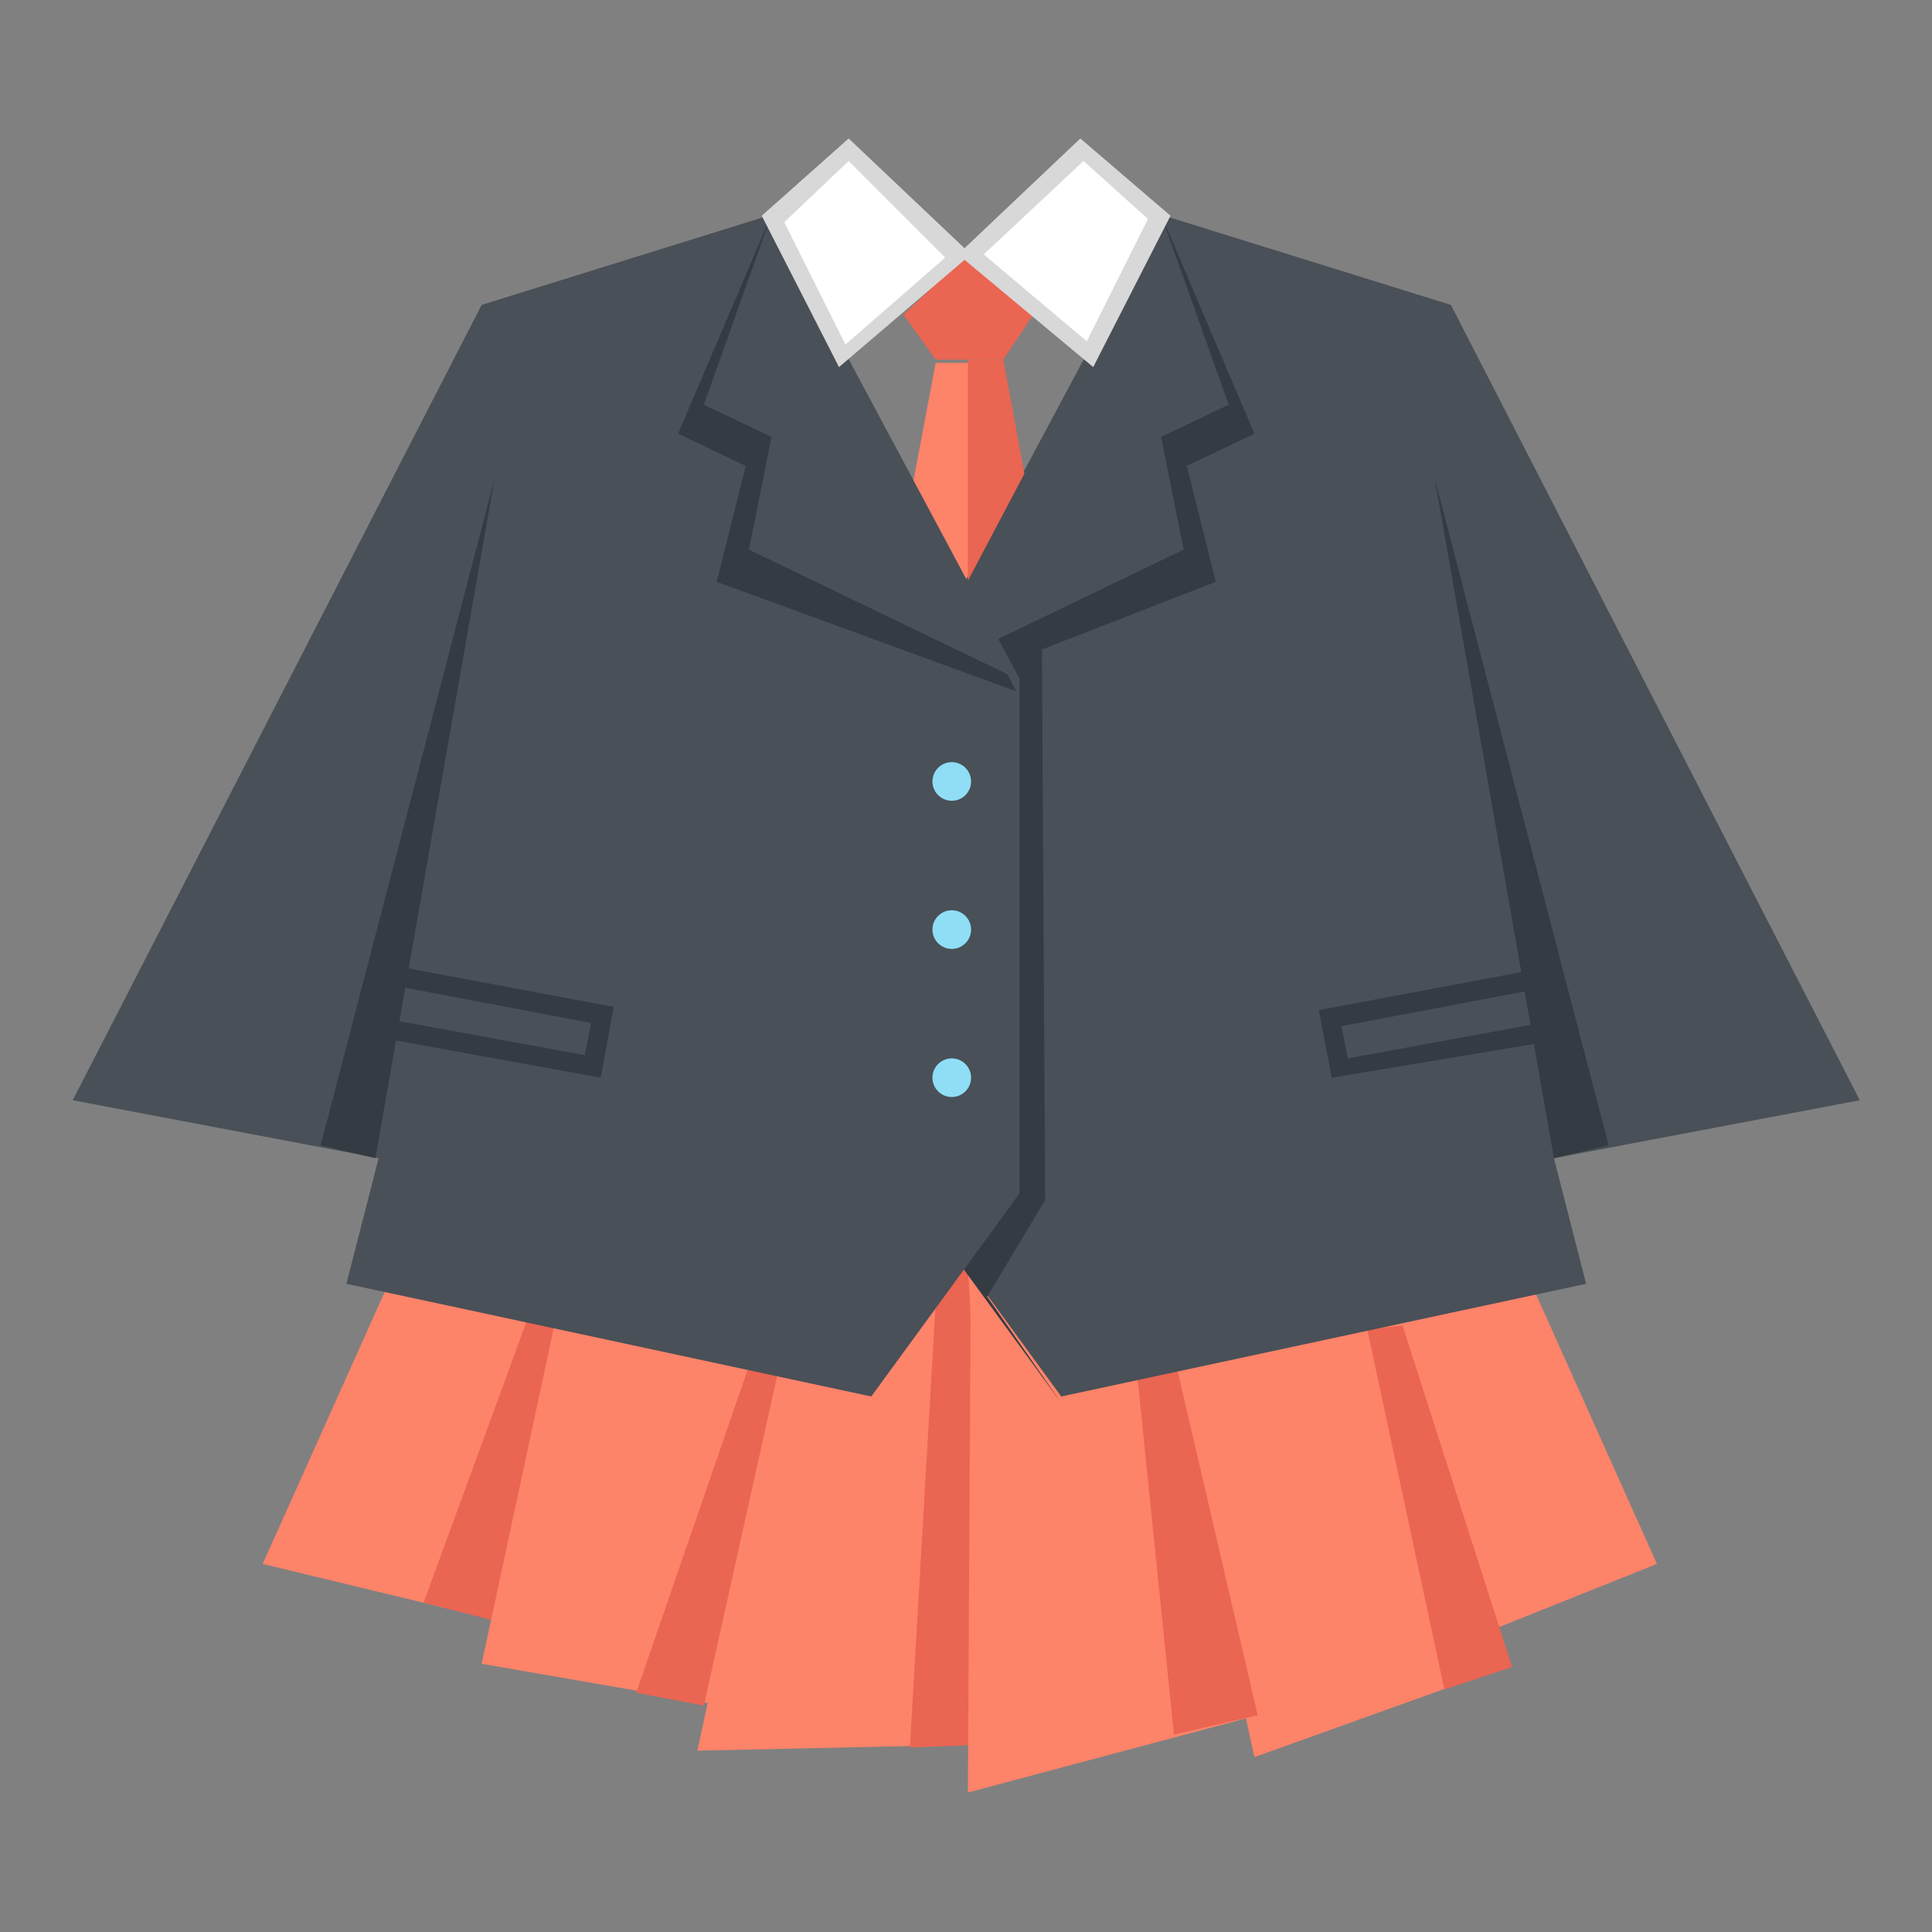 <svg version="1.1" id="レイヤー_1" xmlns="http://www.w3.org/2000/svg" x="0" y="0" width="60" height="60" viewBox="0 0 60 60" xml:space="preserve"><rect x="0" y="0" width="60" height="60" fill="#808080" stroke="none"/><style>.st0{fill:#ea6552}.st1{fill:#fd8369}.st2{fill:#495057}.st3{fill:#343b43}.st4{fill:#8fdef6}.st5{fill:#fff}.st6{fill:#d8d8d8}</style><g id="グループ_1034" transform="translate(-937.542 -175.131)"><path id="パス_766" class="st0" d="M965.6 184.9l1 1.4h2.1l1-1.5-2.1-1.8-2 1.9z"/><path id="パス_767" class="st1" d="M950.5 213l-4.8 10.7 8.7 2.1 1.9-11.8-5.8-1z"/><path id="パス_768" class="st1" d="M984.2 213l4.8 10.7-8 3.2-2.6-13 5.8-.9z"/><path id="パス_769" class="st0" d="M954.8 213.7l-4.1 11.2 7.8 2 1.9-11.9-5.6-1.3z"/><path id="パス_770" class="st1" d="M962.9 213.6l-1.2 14.8-9.2-1.6 2.9-13.5 7.5.3z"/><path id="パス_771" class="st0" d="M961.2 216.4l-3.9 11.3 2.1.4 3.4-15.3-1.6 3.6z"/><path id="パス_772" class="st0" d="M968.6 216.4l-3.9 11.3 2.1.4 3.4-15.3-1.6 3.6z"/><path id="パス_773" class="st1" d="M969.1 212.2l-.8 17.1-9.1.2 2.9-13.5 7-3.8z"/><path id="パス_775" class="st0" d="M966.6 215.6l-.8 13.8 2.6-.1-.8-14.9-1 1.2z"/><path id="パス_776" class="st1" d="M967.7 213.1l-.1 17.7 9-2.4-3-13.2-5.9-2.1z"/><path id="パス_777" class="st1" d="M973.7 217l2.8 12.7 7.8-2.8-3.3-10.6-7.3.7z"/><path id="パス_778" class="st0" d="M981.1 216.3l3.4 10.6-2.1.7-2.4-11.2 1.1-.1z"/><path id="パス_779" class="st0" d="M973.6 215.5l3 12.9-2.6.6-1.5-14.7 1.1 1.2z"/><path id="パス_780" class="st1" d="M965.6 191.7l1-5.3h2.1l1 5.4-2.1 1.8-2-1.9z"/><path id="パス_781" class="st2" d="M973.6 181.8l9 2.8 12.7 24.7-9.5 1.8 1 3.9-16.3 3.5-4.6-6.3v-16l7.7-14.4z"/><path id="パス_782" class="st0" d="M968.7 186.3l1 5.4-2.1 1.5v-6.9h-1 2.1z"/><path id="パス_783" class="st3" d="M973.6 181.8l2.9 6.8-2.1 1 .9 3.6-5.4 2.1.1 17.1-1.8 3 2.3 3.3-4.6-6.3v-15.6l7.7-15z"/><path id="パス_784" class="st2" d="M973.6 181.8l2.1 5.9-2.1 1 .7 3.5-8.3 4 7.6-14.4z"/><path id="パス_787" class="st3" d="M987.5 210.7l-5.4-20.7 3.7 21.1"/><path id="パス_788" class="st3" d="M978.9 208.6l-.4-2.1 6.4-1.2.1.6-5.8 1.1.2 1 6-1.1.1.6-6.6 1.1z"/><path id="パス_789" class="st2" d="M961.5 181.8l-9 2.8-12.7 24.7 9.5 1.8-1 3.9 16.3 3.5 4.6-6.3v-16l-7.7-14.4z"/><path id="パス_790" class="st3" d="M961.5 181.8l-2.9 6.8 2.1 1-.9 3.6 9.3 3.4-7.6-14.8z"/><path id="パス_791" class="st2" d="M961.5 181.8l-2.1 5.9 2.1 1-.7 3.5 8.3 4-7.6-14.4z"/><circle id="楕円形_103" class="st4" cx="967.1" cy="199.4" r=".6"/><circle id="楕円形_104" class="st4" cx="967.1" cy="204" r=".6"/><circle id="楕円形_105" class="st4" cx="967.1" cy="208.6" r=".6"/><path id="パス_792" class="st3" d="M947.5 210.7l5.4-20.7-3.7 21.1"/><path id="パス_793" class="st3" d="M956.2 208.6l-6.6-1.2.1-.6 6 1.1.2-1-5.8-1.1.1-.6 6.4 1.2-.4 2.2z"/><g id="グループ_932" transform="translate(959.598 175.131)"><path id="パス_795" class="st5" d="M4.3 4.7L1.9 6.8 4.1 11l3.6-3.1-3.4-3.2z"/><path id="パス_796" class="st6" d="M4 11.4L1.6 6.7l2.7-2.4 3.8 3.6L4 11.4zM2.3 6.9l1.9 3.8L7.3 8l-3-3-2 1.9z"/></g><g id="グループ_933" transform="translate(965.893 175.131)"><path id="パス_797" class="st5" d="M5.2 4.7l2.3 2.1L5.4 11 1.8 7.9l3.4-3.2z"/><path id="パス_798" class="st6" d="M5.6 11.4L1.4 7.9l3.8-3.6L8 6.7l-2.4 4.7zM2.2 7.9l3.2 2.7 1.9-3.8-2-1.8-3.1 2.9z"/></g></g></svg>